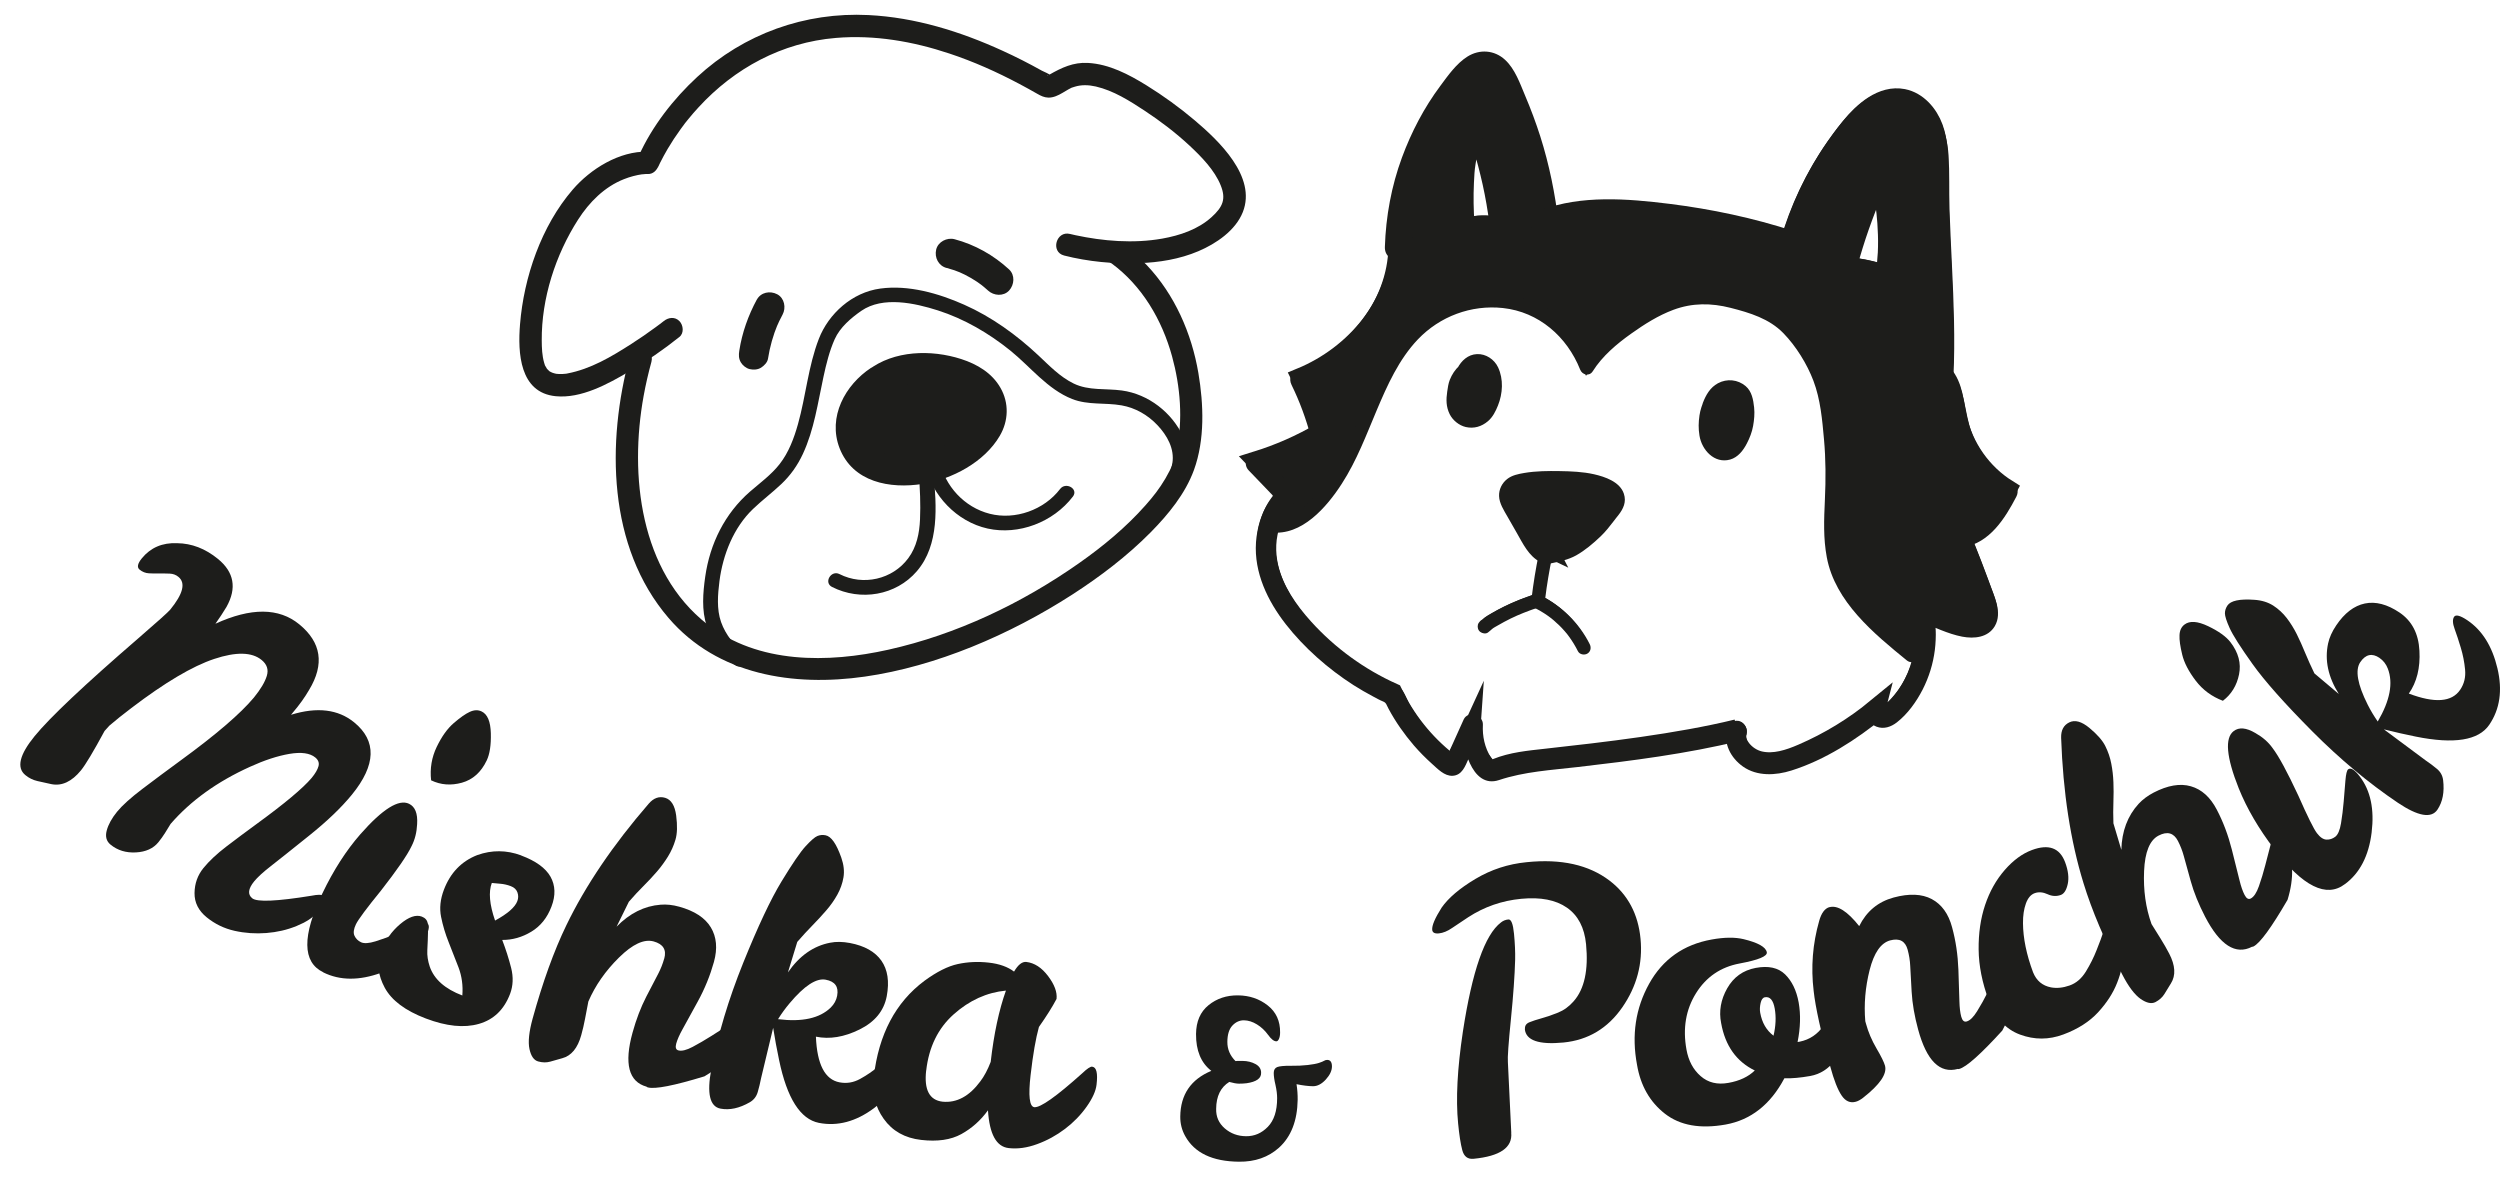 <?xml version="1.0" encoding="UTF-8"?> <svg xmlns="http://www.w3.org/2000/svg" width="123" height="58" viewBox="0 0 123 58" fill="none"><path d="M15.898 44.068C16.047 44.191 15.945 44.475 15.582 44.915C15.386 45.155 15.055 45.369 14.592 45.559C14.126 45.75 13.631 45.864 13.104 45.905C12.576 45.946 12.055 45.911 11.543 45.797C11.03 45.682 10.573 45.46 10.169 45.132C9.765 44.804 9.565 44.405 9.571 43.937C9.577 43.468 9.724 43.061 10.008 42.709C10.295 42.358 10.67 42.006 11.138 41.649C11.604 41.294 12.096 40.925 12.615 40.547C13.994 39.543 14.899 38.787 15.333 38.275C15.514 38.055 15.626 37.861 15.67 37.697C15.714 37.533 15.661 37.39 15.511 37.267C15.245 37.05 14.82 36.992 14.237 37.091C13.654 37.191 13.01 37.402 12.304 37.724C10.687 38.456 9.384 39.394 8.394 40.536C8.303 40.685 8.209 40.835 8.118 40.984C8.025 41.133 7.916 41.286 7.793 41.438C7.541 41.746 7.172 41.913 6.686 41.939C6.2 41.965 5.784 41.839 5.438 41.555C5.233 41.388 5.172 41.157 5.251 40.861C5.33 40.565 5.5 40.258 5.757 39.941C6.015 39.625 6.434 39.247 7.014 38.808C7.594 38.368 8.215 37.906 8.877 37.422C10.629 36.145 11.832 35.111 12.492 34.32C12.82 33.916 13.033 33.562 13.127 33.254C13.221 32.946 13.136 32.686 12.869 32.469C12.392 32.079 11.616 32.062 10.541 32.419C9.466 32.776 8.11 33.582 6.466 34.833C6.039 35.158 5.678 35.445 5.383 35.7L5.145 35.963C4.592 36.986 4.205 37.63 3.985 37.9C3.531 38.456 3.042 38.685 2.524 38.579C2.284 38.529 2.055 38.477 1.838 38.427C1.622 38.377 1.422 38.28 1.247 38.134C0.804 37.771 0.957 37.132 1.706 36.215C2.456 35.298 4.155 33.693 6.803 31.406C7.755 30.583 8.279 30.111 8.373 29.997C9.009 29.218 9.144 28.682 8.78 28.383C8.657 28.28 8.511 28.228 8.347 28.222C8.183 28.216 8.013 28.213 7.84 28.216C7.667 28.219 7.497 28.216 7.327 28.207C7.158 28.198 7.005 28.137 6.868 28.026C6.73 27.914 6.768 27.727 6.979 27.469C7.41 26.942 7.989 26.693 8.716 26.725C9.434 26.734 10.101 26.991 10.722 27.498C11.519 28.148 11.66 28.936 11.144 29.859C10.983 30.129 10.801 30.404 10.599 30.688C12.345 29.888 13.719 29.894 14.721 30.714C15.81 31.605 15.974 32.68 15.207 33.945C14.993 34.314 14.729 34.683 14.413 35.053L14.319 35.167C15.602 34.771 16.636 34.897 17.424 35.539C18.54 36.45 18.505 37.636 17.313 39.098C16.794 39.733 16.097 40.401 15.224 41.101C14.349 41.804 13.719 42.305 13.332 42.607C12.946 42.908 12.67 43.16 12.506 43.362C12.207 43.729 12.175 44.007 12.412 44.197C12.647 44.388 13.616 44.347 15.318 44.071C15.634 44.01 15.828 44.007 15.898 44.065V44.068Z" fill="#1D1D1B"></path><path d="M15.904 47.835C14.873 47.34 14.858 46.048 15.86 43.957C16.407 42.815 17.031 41.842 17.734 41.04C18.824 39.801 19.621 39.303 20.125 39.546C20.423 39.689 20.555 40.02 20.523 40.542C20.505 40.946 20.414 41.309 20.25 41.628C20.037 42.077 19.533 42.806 18.745 43.816C18.036 44.686 17.626 45.24 17.512 45.474C17.4 45.709 17.374 45.896 17.441 46.04C17.506 46.18 17.614 46.289 17.764 46.359C17.913 46.429 18.153 46.414 18.481 46.312C18.809 46.209 19.149 46.087 19.495 45.943C19.843 45.799 20.163 45.668 20.456 45.547C20.748 45.427 20.93 45.383 21.003 45.419C21.147 45.489 21.129 45.712 20.948 46.092C20.573 46.874 19.843 47.463 18.759 47.859C17.676 48.254 16.724 48.248 15.904 47.841V47.835ZM21.211 38.392C21.147 37.812 21.238 37.264 21.486 36.748C21.733 36.233 22.014 35.843 22.327 35.574C22.641 35.304 22.901 35.12 23.115 35.023C23.326 34.926 23.519 34.918 23.695 35.003C23.985 35.14 24.134 35.501 24.149 36.078C24.164 36.655 24.096 37.1 23.947 37.413C23.669 37.996 23.262 38.359 22.726 38.509C22.189 38.658 21.686 38.62 21.211 38.392Z" fill="#1D1D1B"></path><path d="M25.644 42.091C26.361 42.358 26.842 42.706 27.085 43.134C27.325 43.565 27.343 44.054 27.132 44.604C26.924 45.155 26.593 45.568 26.139 45.84C25.688 46.113 25.21 46.248 24.709 46.245C24.888 46.711 25.034 47.17 25.149 47.624C25.263 48.078 25.245 48.503 25.096 48.898C24.8 49.675 24.29 50.167 23.561 50.375C22.835 50.583 21.965 50.495 20.954 50.111C19.944 49.727 19.27 49.224 18.93 48.597C18.593 47.97 18.529 47.384 18.737 46.831C18.945 46.28 19.261 45.826 19.686 45.468C20.108 45.111 20.465 44.988 20.752 45.096C20.922 45.161 21.021 45.275 21.045 45.436C21.068 45.597 21.062 46.037 21.024 46.752C21.01 47.012 21.051 47.279 21.142 47.551C21.355 48.178 21.891 48.653 22.747 48.978C22.785 48.489 22.723 48.032 22.562 47.604C22.398 47.176 22.237 46.76 22.073 46.353C21.909 45.946 21.786 45.53 21.701 45.108C21.616 44.686 21.663 44.241 21.839 43.778C22.155 42.944 22.703 42.375 23.479 42.071C24.2 41.813 24.92 41.819 25.641 42.085L25.644 42.091ZM24.355 45.293C24.973 44.956 25.339 44.637 25.453 44.335C25.506 44.194 25.509 44.054 25.459 43.91C25.409 43.767 25.301 43.661 25.128 43.597C24.958 43.532 24.785 43.494 24.613 43.48C24.44 43.468 24.302 43.453 24.197 43.442C24.03 43.881 24.082 44.499 24.358 45.293H24.355Z" fill="#1D1D1B"></path><path d="M32.682 47.159C32.802 46.728 32.626 46.447 32.158 46.318C31.689 46.189 31.121 46.453 30.453 47.112C29.785 47.771 29.284 48.492 28.947 49.274C28.895 49.555 28.839 49.836 28.786 50.117C28.734 50.398 28.669 50.671 28.596 50.934C28.42 51.567 28.11 51.945 27.662 52.065C27.456 52.124 27.26 52.179 27.073 52.232C26.885 52.285 26.689 52.282 26.478 52.223C26.267 52.165 26.127 51.962 26.05 51.614C25.974 51.265 26.027 50.767 26.203 50.123C26.701 48.319 27.254 46.784 27.864 45.524C28.807 43.571 30.157 41.576 31.918 39.54C32.161 39.259 32.43 39.165 32.726 39.253C33.022 39.341 33.203 39.634 33.268 40.126C33.332 40.621 33.321 41.016 33.233 41.312C33.145 41.611 33.022 41.886 32.861 42.147C32.7 42.405 32.521 42.651 32.319 42.885C32.117 43.12 31.897 43.354 31.66 43.591C31.422 43.828 31.182 44.086 30.939 44.367L30.336 45.592C30.98 44.933 31.704 44.572 32.503 44.511C32.793 44.487 33.101 44.52 33.42 44.61C34.17 44.818 34.688 45.155 34.973 45.627C35.257 46.098 35.309 46.667 35.125 47.329C34.94 47.991 34.677 48.644 34.328 49.279C33.98 49.918 33.731 50.372 33.578 50.644C33.426 50.917 33.324 51.151 33.271 51.342C33.218 51.532 33.253 51.646 33.373 51.678C33.537 51.725 33.775 51.667 34.079 51.506C34.384 51.344 34.694 51.163 35.014 50.961C35.33 50.759 35.623 50.571 35.889 50.401C36.156 50.231 36.329 50.155 36.405 50.176C36.56 50.22 36.581 50.442 36.469 50.849C36.238 51.687 35.635 52.39 34.659 52.956C33.157 53.415 32.228 53.597 31.874 53.5C31.841 53.492 31.821 53.48 31.812 53.465C30.93 53.222 30.699 52.334 31.121 50.806C31.302 50.149 31.528 49.561 31.794 49.042C32.061 48.524 32.257 48.146 32.383 47.911C32.506 47.674 32.606 47.425 32.679 47.162L32.682 47.159Z" fill="#1D1D1B"></path><path d="M40.143 51.004C40.198 52.366 40.585 53.116 41.306 53.251C41.654 53.318 41.991 53.262 42.316 53.084C42.641 52.905 42.943 52.7 43.218 52.468C43.496 52.237 43.74 52.02 43.953 51.821C44.167 51.622 44.346 51.537 44.492 51.563C44.639 51.59 44.671 51.812 44.592 52.225C44.428 53.089 43.898 53.854 43.004 54.519C42.111 55.184 41.206 55.424 40.289 55.245C39.375 55.064 38.722 54.035 38.332 52.158C38.221 51.634 38.124 51.103 38.039 50.568L37.445 53.048C37.401 53.28 37.345 53.505 37.281 53.728C37.216 53.951 37.085 54.118 36.888 54.232C36.379 54.525 35.898 54.63 35.45 54.545C34.923 54.446 34.771 53.804 34.993 52.621C35.318 50.916 35.843 49.164 36.566 47.372C37.29 45.579 37.919 44.243 38.453 43.365C38.986 42.489 39.381 41.909 39.639 41.631C39.897 41.352 40.087 41.185 40.213 41.133C40.339 41.08 40.474 41.068 40.614 41.095C40.755 41.121 40.889 41.226 41.018 41.408C41.147 41.59 41.27 41.853 41.393 42.199C41.513 42.544 41.549 42.867 41.499 43.166C41.449 43.464 41.346 43.748 41.197 44.018C41.048 44.287 40.869 44.542 40.658 44.785C40.447 45.029 40.222 45.277 39.976 45.526C39.73 45.775 39.481 46.048 39.226 46.341L38.766 47.843C39.328 47.029 40.02 46.54 40.843 46.382C41.133 46.323 41.458 46.329 41.818 46.396C42.539 46.534 43.054 46.824 43.365 47.266C43.675 47.712 43.763 48.291 43.628 49.012C43.491 49.733 43.045 50.278 42.287 50.652C41.528 51.027 40.813 51.142 40.143 51.004ZM41.188 48.989C41.27 48.549 41.083 48.286 40.623 48.201C40.163 48.113 39.571 48.499 38.848 49.361C38.637 49.612 38.447 49.873 38.28 50.143C39.463 50.292 40.324 50.102 40.869 49.575C41.042 49.405 41.147 49.211 41.188 48.992V48.989Z" fill="#1D1D1B"></path><path d="M53.742 52.484C53.947 52.507 54.018 52.803 53.95 53.368C53.915 53.676 53.754 54.036 53.464 54.446C53.174 54.856 52.82 55.222 52.398 55.542C51.976 55.861 51.519 56.113 51.024 56.292C50.532 56.473 50.063 56.538 49.621 56.485C49.018 56.415 48.681 55.797 48.608 54.628C48.25 55.123 47.814 55.512 47.298 55.797C46.783 56.081 46.124 56.177 45.321 56.084C44.518 55.993 43.906 55.647 43.479 55.047C43.051 54.449 42.89 53.761 42.989 52.987C43.23 50.893 44.062 49.314 45.485 48.254C46.089 47.812 46.636 47.536 47.125 47.431C47.614 47.325 48.121 47.302 48.646 47.361C49.17 47.419 49.583 47.569 49.891 47.803C50.09 47.463 50.292 47.305 50.497 47.328C50.895 47.375 51.252 47.607 51.566 48.023C51.879 48.439 52.02 48.813 51.982 49.147C51.777 49.537 51.487 49.997 51.115 50.527C50.96 51.084 50.822 51.874 50.705 52.897C50.588 53.919 50.649 54.443 50.886 54.473C51.182 54.508 51.973 53.948 53.256 52.797C53.487 52.575 53.651 52.469 53.742 52.478V52.484ZM45.567 52.668C45.459 53.617 45.728 54.13 46.376 54.203C47.07 54.27 47.691 53.937 48.236 53.198C48.426 52.947 48.596 52.627 48.742 52.246C48.9 50.867 49.149 49.695 49.492 48.737C48.549 48.828 47.691 49.218 46.923 49.903C46.153 50.589 45.702 51.511 45.57 52.668H45.567Z" fill="#1D1D1B"></path><path d="M58.069 54.936C58.081 53.855 58.59 53.105 59.598 52.686C59.088 52.294 58.839 51.687 58.845 50.873C58.851 50.255 59.056 49.783 59.46 49.455C59.864 49.127 60.348 48.966 60.91 48.972C61.473 48.978 61.959 49.142 62.372 49.467C62.785 49.792 62.987 50.234 62.981 50.8C62.981 50.928 62.961 51.034 62.925 51.113C62.89 51.192 62.846 51.233 62.797 51.233C62.676 51.233 62.542 51.125 62.389 50.914C62.237 50.703 62.053 50.53 61.842 50.401C61.628 50.269 61.414 50.202 61.2 50.199C60.986 50.199 60.796 50.284 60.635 50.457C60.471 50.63 60.389 50.899 60.386 51.26C60.383 51.623 60.518 51.936 60.787 52.206C60.843 52.2 60.898 52.194 60.957 52.197H61.136C61.376 52.2 61.587 52.252 61.771 52.352C61.956 52.452 62.05 52.598 62.047 52.788C62.053 53.055 61.815 53.225 61.335 53.295C61.209 53.31 61.083 53.316 60.96 53.316C60.837 53.316 60.676 53.286 60.48 53.231C60.055 53.494 59.841 53.934 59.835 54.552C59.824 54.941 59.964 55.261 60.257 55.516C60.55 55.77 60.901 55.899 61.309 55.902C61.716 55.905 62.073 55.753 62.378 55.439C62.682 55.126 62.835 54.657 62.835 54.03C62.835 53.84 62.808 53.623 62.753 53.377C62.694 53.134 62.668 52.935 62.668 52.788C62.668 52.639 62.729 52.542 62.843 52.498C62.958 52.455 63.177 52.434 63.497 52.437C63.816 52.44 64.097 52.428 64.34 52.399C64.583 52.37 64.765 52.337 64.891 52.296C65.014 52.255 65.099 52.22 65.146 52.191C65.193 52.162 65.242 52.147 65.298 52.147C65.453 52.147 65.529 52.255 65.532 52.463C65.532 52.674 65.433 52.888 65.231 53.111C65.028 53.333 64.815 53.445 64.595 53.442C64.375 53.439 64.106 53.407 63.789 53.342C63.831 53.609 63.848 53.864 63.845 54.109C63.828 55.138 63.523 55.926 62.925 56.468C62.401 56.936 61.745 57.165 60.957 57.156C59.651 57.144 58.769 56.722 58.312 55.896C58.145 55.597 58.066 55.275 58.069 54.933V54.936Z" fill="#1D1D1B"></path><path d="M75.028 50.636C75.014 50.475 75.084 50.363 75.245 50.296C75.406 50.232 75.608 50.164 75.854 50.097C76.1 50.029 76.367 49.939 76.654 49.822C76.941 49.707 77.199 49.52 77.427 49.259C77.954 48.659 78.157 47.724 78.034 46.453C77.954 45.639 77.641 45.038 77.093 44.657C76.543 44.274 75.796 44.13 74.844 44.221C73.892 44.312 73.022 44.616 72.234 45.129C71.941 45.319 71.68 45.495 71.449 45.653C71.218 45.814 70.998 45.902 70.793 45.923C70.588 45.943 70.479 45.885 70.465 45.75C70.444 45.539 70.599 45.176 70.927 44.657C71.261 44.177 71.815 43.706 72.591 43.243C73.368 42.78 74.205 42.508 75.107 42.42C76.803 42.244 78.165 42.545 79.196 43.331C80.09 44.016 80.597 44.968 80.714 46.184C80.831 47.399 80.532 48.527 79.817 49.561C79.1 50.595 78.136 51.172 76.923 51.292C75.711 51.409 75.078 51.189 75.022 50.636H75.028ZM74.352 55.73C74.422 56.459 73.804 56.887 72.495 57.013C72.21 57.039 72.026 56.898 71.944 56.588C71.862 56.277 71.794 55.838 71.739 55.27C71.622 54.072 71.701 52.569 71.973 50.762C72.43 47.777 73.054 45.984 73.848 45.384C73.953 45.299 74.076 45.249 74.214 45.237C74.352 45.226 74.442 45.457 74.489 45.94C74.536 46.421 74.554 46.851 74.545 47.226C74.525 47.976 74.457 48.949 74.337 50.144C74.217 51.339 74.167 52.042 74.188 52.253L74.355 55.733L74.352 55.73Z" fill="#1D1D1B"></path><path d="M87.791 53.052C87.106 54.346 86.139 55.105 84.897 55.328C83.652 55.55 82.659 55.374 81.915 54.795C81.171 54.215 80.714 53.412 80.541 52.384C80.269 50.934 80.468 49.607 81.136 48.403C81.804 47.199 82.829 46.473 84.215 46.224C84.844 46.11 85.366 46.107 85.782 46.206C86.499 46.379 86.88 46.596 86.927 46.851C86.962 47.047 86.517 47.231 85.588 47.404C84.66 47.577 83.945 48.063 83.444 48.866C82.943 49.669 82.785 50.594 82.975 51.643C83.075 52.194 83.306 52.627 83.673 52.946C84.039 53.266 84.493 53.377 85.041 53.277C85.585 53.181 86.019 52.976 86.335 52.668C85.43 52.226 84.879 51.45 84.68 50.336C84.563 49.754 84.663 49.182 84.976 48.629C85.29 48.075 85.758 47.738 86.382 47.621C87.006 47.504 87.486 47.609 87.826 47.938C88.163 48.269 88.386 48.728 88.494 49.32C88.6 49.912 88.582 50.562 88.441 51.268L88.544 51.25C89.036 51.151 89.431 50.884 89.727 50.454C89.836 50.284 89.929 50.134 90.005 50.008C90.082 49.882 90.169 49.809 90.272 49.792C90.43 49.762 90.544 49.95 90.618 50.354C90.752 51.098 90.65 51.693 90.31 52.138C89.97 52.583 89.557 52.85 89.068 52.938C88.579 53.025 88.157 53.063 87.806 53.052H87.791ZM87.258 50.955C87.369 50.48 87.39 50.038 87.317 49.622C87.243 49.206 87.082 49.021 86.833 49.065C86.731 49.083 86.66 49.179 86.622 49.349C86.584 49.519 86.575 49.677 86.602 49.827C86.69 50.316 86.906 50.691 87.258 50.957V50.955Z" fill="#1D1D1B"></path><path d="M90.008 44.634C90.407 44.525 90.893 44.836 91.473 45.565C91.833 44.839 92.395 44.37 93.163 44.159C93.93 43.951 94.557 43.978 95.043 44.235C95.53 44.496 95.864 44.956 96.042 45.621C96.224 46.286 96.326 46.98 96.353 47.706C96.379 48.433 96.394 48.951 96.403 49.265C96.411 49.578 96.441 49.83 96.493 50.02C96.546 50.211 96.631 50.29 96.754 50.258C96.921 50.214 97.094 50.044 97.275 49.751C97.457 49.458 97.633 49.142 97.8 48.808C97.97 48.471 98.125 48.163 98.268 47.879C98.412 47.595 98.52 47.443 98.597 47.422C98.752 47.381 98.883 47.563 98.995 47.97C99.223 48.808 99.062 49.719 98.511 50.706C97.451 51.869 96.745 52.498 96.394 52.592C96.362 52.601 96.335 52.601 96.323 52.592C95.439 52.832 94.791 52.188 94.373 50.656C94.194 49.997 94.086 49.379 94.053 48.796C94.018 48.213 93.995 47.788 93.983 47.522C93.971 47.255 93.927 46.992 93.857 46.728C93.74 46.297 93.453 46.145 92.993 46.268C92.536 46.394 92.199 46.88 91.985 47.727C91.772 48.576 91.701 49.414 91.772 50.243L91.807 50.369C91.918 50.776 92.088 51.18 92.322 51.579C92.557 51.977 92.694 52.261 92.741 52.428C92.853 52.835 92.492 53.362 91.66 54.013C91.531 54.112 91.414 54.177 91.303 54.206C91.028 54.282 90.793 54.177 90.606 53.896C90.415 53.614 90.231 53.143 90.052 52.484C89.589 50.785 89.317 49.54 89.232 48.755C89.091 47.586 89.182 46.435 89.504 45.307C89.613 44.918 89.783 44.692 90.014 44.628L90.008 44.634Z" fill="#1D1D1B"></path><path d="M103.819 45.234C104.012 45.161 104.174 45.305 104.305 45.659C104.437 46.014 104.496 46.426 104.481 46.895C104.466 47.364 104.361 47.85 104.162 48.354C103.966 48.858 103.652 49.341 103.227 49.804C102.8 50.267 102.232 50.63 101.517 50.896C100.802 51.163 100.093 51.163 99.387 50.902C98.681 50.642 98.166 50.079 97.844 49.212C97.522 48.345 97.357 47.513 97.349 46.717C97.34 45.92 97.445 45.188 97.668 44.523C97.891 43.858 98.213 43.286 98.632 42.806C99.05 42.326 99.496 41.998 99.97 41.822C100.796 41.514 101.341 41.716 101.605 42.425C101.757 42.832 101.798 43.187 101.734 43.489C101.669 43.79 101.555 43.972 101.394 44.031C101.18 44.109 100.96 44.098 100.741 43.995C100.518 43.893 100.31 43.875 100.117 43.94C99.92 44.007 99.774 44.177 99.674 44.452C99.575 44.728 99.528 45.05 99.531 45.419C99.537 46.157 99.701 46.962 100.026 47.835C100.193 48.251 100.486 48.497 100.908 48.579C101.195 48.632 101.502 48.6 101.824 48.486C102.15 48.371 102.413 48.143 102.624 47.803C102.832 47.461 103.011 47.109 103.154 46.743C103.301 46.377 103.424 46.046 103.523 45.741C103.626 45.439 103.722 45.27 103.819 45.234Z" fill="#1D1D1B"></path><path d="M107.152 41.371C106.947 40.975 106.628 40.887 106.198 41.113C105.767 41.339 105.53 41.918 105.489 42.856C105.448 43.793 105.568 44.663 105.855 45.463C106.007 45.706 106.159 45.949 106.309 46.192C106.461 46.435 106.599 46.678 106.725 46.919C107.027 47.501 107.056 47.99 106.81 48.383C106.698 48.568 106.593 48.74 106.49 48.904C106.388 49.069 106.242 49.2 106.048 49.303C105.855 49.402 105.612 49.35 105.319 49.148C105.026 48.943 104.724 48.544 104.417 47.95C103.553 46.289 102.917 44.786 102.507 43.447C101.868 41.374 101.502 38.992 101.408 36.303C101.397 35.931 101.529 35.679 101.807 35.542C102.085 35.404 102.413 35.495 102.8 35.814C103.183 36.133 103.444 36.429 103.582 36.708C103.72 36.986 103.819 37.273 103.875 37.572C103.933 37.87 103.968 38.172 103.98 38.483C103.992 38.793 103.992 39.112 103.98 39.446C103.968 39.78 103.966 40.135 103.98 40.507L104.37 41.813C104.393 40.893 104.68 40.138 105.222 39.546C105.421 39.332 105.667 39.148 105.96 38.995C106.652 38.638 107.261 38.532 107.791 38.685C108.321 38.837 108.743 39.218 109.062 39.827C109.382 40.436 109.628 41.095 109.806 41.798C109.985 42.501 110.111 43.005 110.184 43.31C110.257 43.614 110.342 43.855 110.433 44.03C110.524 44.206 110.626 44.265 110.738 44.206C110.89 44.127 111.025 43.925 111.139 43.6C111.253 43.275 111.359 42.929 111.452 42.566C111.546 42.203 111.634 41.866 111.713 41.561C111.792 41.254 111.868 41.084 111.939 41.046C112.079 40.972 112.249 41.122 112.442 41.497C112.844 42.267 112.879 43.193 112.548 44.27C111.757 45.63 111.201 46.394 110.875 46.564C110.846 46.579 110.823 46.584 110.805 46.579C109.994 47.001 109.22 46.505 108.488 45.096C108.175 44.49 107.937 43.907 107.782 43.345C107.627 42.782 107.513 42.373 107.442 42.115C107.372 41.857 107.275 41.608 107.15 41.365L107.152 41.371Z" fill="#1D1D1B"></path><path d="M109.367 34.479C108.819 34.271 108.374 33.943 108.028 33.489C107.683 33.035 107.46 32.607 107.364 32.206C107.267 31.804 107.22 31.488 107.232 31.254C107.241 31.019 107.323 30.844 107.478 30.727C107.733 30.533 108.119 30.559 108.641 30.808C109.162 31.058 109.528 31.321 109.739 31.596C110.132 32.109 110.272 32.636 110.161 33.181C110.05 33.726 109.786 34.157 109.37 34.476L109.367 34.479ZM115.369 43.498C114.461 44.192 113.301 43.618 111.892 41.775C111.125 40.77 110.542 39.772 110.143 38.779C109.534 37.247 109.452 36.309 109.897 35.97C110.161 35.767 110.515 35.8 110.966 36.066C111.321 36.266 111.602 36.511 111.81 36.804C112.112 37.2 112.533 37.976 113.075 39.139C113.529 40.167 113.834 40.782 113.992 40.99C114.15 41.198 114.309 41.304 114.464 41.309C114.619 41.315 114.763 41.268 114.894 41.169C115.026 41.069 115.12 40.847 115.178 40.507C115.234 40.167 115.278 39.81 115.31 39.435C115.343 39.06 115.369 38.714 115.395 38.398C115.422 38.081 115.466 37.9 115.53 37.85C115.656 37.754 115.849 37.871 116.104 38.208C116.631 38.899 116.825 39.816 116.684 40.961C116.543 42.106 116.107 42.953 115.372 43.498H115.369Z" fill="#1D1D1B"></path><path d="M118.514 34.124C119.789 34.607 120.629 34.546 121.039 33.939C121.239 33.646 121.318 33.312 121.282 32.943C121.247 32.574 121.177 32.217 121.072 31.871C120.969 31.526 120.867 31.215 120.767 30.943C120.667 30.67 120.659 30.471 120.741 30.348C120.823 30.225 121.039 30.281 121.391 30.515C122.123 31.007 122.615 31.795 122.873 32.879C123.131 33.963 122.996 34.888 122.472 35.659C121.947 36.429 120.743 36.622 118.863 36.242C118.336 36.136 117.811 36.016 117.287 35.884L119.335 37.407C119.531 37.539 119.715 37.677 119.894 37.826C120.073 37.973 120.175 38.16 120.202 38.386C120.272 38.971 120.178 39.452 119.923 39.833C119.625 40.278 118.974 40.167 117.975 39.496C116.534 38.526 115.131 37.355 113.766 35.984C112.401 34.61 111.423 33.509 110.825 32.671C110.228 31.836 109.853 31.244 109.698 30.899C109.542 30.553 109.466 30.313 109.466 30.175C109.466 30.038 109.51 29.912 109.589 29.792C109.668 29.674 109.818 29.59 110.037 29.543C110.257 29.496 110.547 29.484 110.91 29.51C111.277 29.534 111.584 29.631 111.842 29.794C112.097 29.959 112.319 30.164 112.507 30.407C112.694 30.65 112.858 30.916 113.002 31.203C113.145 31.493 113.283 31.798 113.415 32.123C113.55 32.448 113.699 32.782 113.869 33.131L115.07 34.144C114.543 33.307 114.367 32.478 114.542 31.66C114.604 31.37 114.736 31.075 114.941 30.77C115.348 30.164 115.82 29.803 116.35 29.692C116.88 29.581 117.451 29.73 118.057 30.137C118.664 30.547 118.992 31.171 119.036 32.015C119.083 32.858 118.907 33.561 118.514 34.124ZM117.073 32.369C116.704 32.12 116.388 32.191 116.124 32.58C115.864 32.97 115.987 33.667 116.49 34.669C116.637 34.962 116.804 35.237 116.985 35.498C117.589 34.469 117.753 33.602 117.48 32.894C117.393 32.668 117.255 32.495 117.07 32.369H117.073Z" fill="#1D1D1B"></path><path d="M32.659 15.796C32.618 15.829 32.577 15.861 32.533 15.893C32.677 15.782 32.527 15.899 32.472 15.94C32.404 15.993 32.334 16.043 32.267 16.092C31.874 16.382 31.47 16.661 31.057 16.924C30.073 17.557 29.056 18.157 27.917 18.374C27.823 18.392 27.876 18.383 27.852 18.386C27.794 18.392 27.732 18.398 27.674 18.401C27.615 18.404 27.559 18.404 27.501 18.401C27.466 18.401 27.308 18.383 27.363 18.392C27.431 18.404 27.278 18.371 27.261 18.365C27.22 18.354 27.176 18.342 27.135 18.324C27.237 18.363 27.132 18.319 27.091 18.298C27.073 18.286 27.056 18.275 27.035 18.266C26.921 18.195 27.085 18.313 27.026 18.26C26.988 18.225 26.953 18.19 26.918 18.152C26.851 18.075 26.947 18.204 26.895 18.116C26.801 17.964 26.81 17.985 26.772 17.847C26.669 17.492 26.657 17.12 26.654 16.754C26.637 14.686 27.331 12.536 28.444 10.802C28.995 9.944 29.742 9.191 30.703 8.813C30.998 8.696 31.309 8.614 31.622 8.57C31.485 8.591 31.713 8.565 31.766 8.562C31.801 8.562 31.836 8.562 31.871 8.562C32.138 8.57 32.308 8.38 32.401 8.157C32.273 8.465 32.439 8.081 32.475 8.014C32.592 7.779 32.718 7.551 32.849 7.325C33.046 6.992 33.26 6.666 33.488 6.353C33.556 6.259 33.623 6.168 33.693 6.075C33.775 5.966 33.652 6.127 33.737 6.019C33.778 5.969 33.819 5.917 33.86 5.867C34.024 5.665 34.194 5.468 34.37 5.278C36.133 3.357 38.474 2.085 41.127 1.866C43.022 1.707 44.912 2.035 46.707 2.633C47.899 3.028 49.045 3.541 50.155 4.13C50.451 4.288 50.744 4.449 51.036 4.616C51.209 4.716 51.379 4.798 51.581 4.803C51.833 4.806 52.059 4.695 52.27 4.572C52.372 4.514 52.472 4.449 52.574 4.393C52.744 4.303 52.697 4.32 52.882 4.265C53.201 4.168 53.541 4.171 53.916 4.256C54.783 4.458 55.571 4.956 56.309 5.442C57.088 5.955 57.835 6.523 58.52 7.159C59.112 7.712 59.757 8.371 60.058 9.118C60.328 9.786 60.17 10.175 59.607 10.685C58.939 11.289 58.052 11.584 57.179 11.74C55.752 11.992 54.264 11.86 52.917 11.573C52.826 11.552 52.735 11.535 52.648 11.511C51.962 11.335 51.669 12.396 52.355 12.572C53.535 12.873 54.806 12.993 56.022 12.949C57.027 12.914 58.034 12.753 58.963 12.358C59.83 11.989 60.788 11.344 61.148 10.433C61.836 8.69 59.956 6.915 58.778 5.919C58.034 5.29 57.237 4.713 56.409 4.2C55.536 3.661 54.575 3.154 53.529 3.096C52.809 3.055 52.229 3.33 51.625 3.676C51.605 3.687 51.476 3.767 51.561 3.711C51.631 3.664 51.573 3.702 51.543 3.711C51.493 3.726 51.485 3.693 51.611 3.702C51.57 3.699 51.699 3.708 51.731 3.743C51.628 3.626 51.397 3.553 51.259 3.477C50.629 3.125 49.985 2.797 49.329 2.498C47.246 1.546 45.026 0.855 42.727 0.741C39.607 0.586 36.599 1.663 34.305 3.784C33.134 4.865 32.085 6.209 31.426 7.671C31.397 7.736 31.37 7.8 31.341 7.867L31.871 7.463C30.474 7.422 29.05 8.313 28.175 9.332C26.634 11.122 25.773 13.632 25.585 15.961C25.471 17.361 25.565 19.314 27.334 19.493C28.593 19.619 29.912 18.893 30.957 18.277C31.819 17.771 32.65 17.2 33.429 16.576C33.664 16.388 33.62 15.996 33.429 15.8C33.204 15.568 32.882 15.615 32.653 15.8L32.659 15.796Z" fill="#1D1D1B"></path><path d="M54.677 12.95C56.192 14.06 57.173 15.741 57.665 17.531C58.072 19.01 58.213 20.659 57.882 22.159C57.823 22.425 57.75 22.686 57.65 22.941C57.612 23.037 57.642 22.961 57.65 22.941C57.639 22.97 57.624 22.999 57.609 23.029C57.589 23.073 57.568 23.119 57.545 23.163C57.483 23.286 57.416 23.409 57.346 23.529C57.047 24.039 56.745 24.423 56.364 24.854C55.401 25.943 54.267 26.881 53.078 27.715C50.269 29.687 47.064 31.216 43.708 31.965C40.749 32.627 37.31 32.674 34.803 30.718C31.479 28.122 30.96 23.368 31.666 19.484C31.768 18.919 31.897 18.36 32.05 17.803C32.234 17.121 31.177 16.828 30.989 17.51C29.838 21.755 29.888 26.901 32.893 30.404C35.313 33.222 39.047 33.79 42.551 33.289C46.054 32.788 49.695 31.227 52.756 29.253C54.13 28.366 55.453 27.361 56.605 26.198C57.477 25.313 58.312 24.303 58.743 23.122C59.285 21.631 59.22 19.889 58.96 18.351C58.629 16.4 57.794 14.496 56.426 13.049C56.06 12.659 55.653 12.317 55.222 12.003C54.982 11.828 54.613 11.965 54.469 12.2C54.302 12.475 54.428 12.777 54.666 12.952L54.677 12.95Z" fill="#1D1D1B"></path><path d="M37.237 14.736C36.812 15.521 36.508 16.376 36.373 17.258C36.341 17.46 36.341 17.639 36.446 17.823C36.534 17.976 36.71 18.119 36.883 18.16C37.07 18.204 37.281 18.192 37.448 18.087C37.597 17.99 37.755 17.832 37.785 17.651C37.876 17.065 38.037 16.497 38.265 15.949L38.192 16.125C38.286 15.905 38.388 15.688 38.502 15.48C38.684 15.143 38.596 14.666 38.239 14.478C37.881 14.291 37.433 14.382 37.237 14.742V14.736Z" fill="#1D1D1B"></path><path d="M46.572 13.181C46.827 13.248 47.076 13.333 47.319 13.436L47.143 13.363C47.58 13.55 47.99 13.787 48.367 14.077L48.218 13.963C48.353 14.069 48.485 14.18 48.611 14.294C48.892 14.555 49.372 14.593 49.648 14.294C49.908 14.01 49.946 13.536 49.648 13.257C48.886 12.554 47.966 12.036 46.962 11.769C46.593 11.673 46.15 11.892 46.059 12.282C45.969 12.671 46.174 13.079 46.572 13.184V13.181Z" fill="#1D1D1B"></path><path d="M40.936 28.878C42.333 29.587 44.079 29.306 45.113 28.099C46.229 26.793 46.071 24.906 45.936 23.304C45.898 22.838 45.166 22.832 45.204 23.304C45.265 24.051 45.298 24.804 45.265 25.554C45.236 26.236 45.101 26.904 44.688 27.463C43.912 28.512 42.465 28.834 41.305 28.246C40.886 28.032 40.514 28.665 40.936 28.878Z" fill="#1D1D1B"></path><path d="M45.518 22.862C45.84 24.373 47.073 25.668 48.593 26.005C50.114 26.341 51.816 25.7 52.788 24.429C53.075 24.054 52.437 23.688 52.155 24.06C51.373 25.085 49.95 25.598 48.696 25.278C47.442 24.959 46.49 23.913 46.224 22.668C46.124 22.209 45.418 22.402 45.518 22.862Z" fill="#1D1D1B"></path><path d="M43.233 18.726C42.577 19.142 42.055 19.795 41.9 20.553C41.745 21.312 41.994 22.168 42.603 22.648C43.048 22.999 43.631 23.128 44.197 23.155C45.579 23.219 46.979 22.703 47.99 21.76C48.423 21.356 48.804 20.832 48.81 20.24C48.816 19.689 48.488 19.171 48.045 18.84C47.603 18.509 47.064 18.336 46.525 18.219C45.517 18.002 44.029 18.075 43.23 18.726" fill="#1D1D1B"></path><path d="M42.861 18.094C41.578 18.937 40.717 20.516 41.305 22.045C41.956 23.729 43.786 24.063 45.394 23.808C46.838 23.58 48.432 22.739 49.19 21.442C49.621 20.706 49.65 19.834 49.228 19.09C48.807 18.346 48.072 17.918 47.295 17.666C45.816 17.189 43.977 17.232 42.714 18.211C42.401 18.454 42.459 18.993 42.714 19.248C43.022 19.555 43.435 19.491 43.751 19.248C44.328 18.802 45.462 18.776 46.162 18.896C46.862 19.016 48.376 19.459 48.036 20.481C47.887 20.926 47.471 21.292 47.102 21.559C46.666 21.872 46.182 22.109 45.667 22.256C44.858 22.487 43.505 22.66 42.89 21.922C42.172 21.061 42.805 19.886 43.605 19.362C44.404 18.838 43.657 17.578 42.866 18.096L42.861 18.094Z" fill="#1D1D1B"></path><path d="M36.66 32.191C36.141 31.772 35.699 31.236 35.476 30.603C35.254 29.97 35.315 29.244 35.397 28.594C35.564 27.296 36.089 25.96 37.046 25.044C37.495 24.613 37.992 24.241 38.444 23.813C38.895 23.386 39.24 22.894 39.501 22.334C40.058 21.136 40.236 19.824 40.514 18.544C40.649 17.917 40.804 17.281 41.065 16.693C41.326 16.104 41.877 15.641 42.377 15.293C43.441 14.56 45.011 14.912 46.144 15.272C47.442 15.688 48.649 16.394 49.706 17.246C50.696 18.046 51.537 19.153 52.749 19.631C53.538 19.941 54.366 19.8 55.181 19.944C55.863 20.064 56.475 20.419 56.947 20.919C57.419 21.42 57.799 22.079 57.679 22.8C57.559 23.52 57.123 24.212 56.672 24.783C56.382 25.149 56.897 25.67 57.19 25.301C58.019 24.256 58.833 22.832 58.215 21.491C57.665 20.298 56.502 19.39 55.195 19.212C54.401 19.103 53.567 19.232 52.823 18.869C52.149 18.541 51.625 17.987 51.086 17.483C50.008 16.473 48.789 15.591 47.436 14.991C46.174 14.431 44.703 14.009 43.312 14.197C41.92 14.384 40.766 15.439 40.289 16.666C39.765 18.017 39.65 19.478 39.261 20.864C39.068 21.555 38.804 22.264 38.356 22.835C37.949 23.356 37.395 23.758 36.9 24.188C35.658 25.269 34.929 26.748 34.697 28.374C34.586 29.162 34.51 30.032 34.773 30.796C35.037 31.561 35.526 32.211 36.144 32.709C36.508 33.002 37.029 32.486 36.663 32.191H36.66Z" fill="#1D1D1B"></path><path d="M97.674 29.476C97.779 29.772 97.882 30.112 97.738 30.393C97.478 30.906 96.722 30.777 96.186 30.572C95.662 30.372 95.137 30.173 94.613 29.974C94.792 30.715 94.792 31.494 94.63 32.241L94.071 32.133C92.779 31.084 91.262 29.787 90.553 28.281C89.71 26.494 90.336 24.051 90.146 22.086C90.008 20.689 89.956 19.098 89.264 17.877C88.576 16.655 87.926 15.592 86.602 15.12C84.841 14.496 83.579 14.177 81.874 14.945C80.916 15.372 78.898 16.638 78.081 17.973C77.507 16.488 76.394 15.328 74.868 14.874C73.342 14.42 71.608 14.716 70.316 15.651C67.311 17.818 67.275 22.508 64.51 24.971C63.965 25.457 63.254 25.853 62.536 25.73L62.466 25.703C62.589 25.308 62.779 24.939 63.046 24.617C63.136 24.511 63.239 24.391 63.227 24.253C63.218 24.145 63.139 24.057 63.06 23.975C62.641 23.542 62.225 23.102 61.807 22.666C62.923 22.32 63.995 21.849 65.002 21.257C64.762 20.328 64.422 19.423 63.998 18.562C66.687 17.455 68.81 14.939 68.831 12.03C68.91 8.99 70.076 5.984 72.076 3.688C72.355 3.366 72.721 3.032 73.145 3.085C73.588 3.14 73.86 3.588 74.053 3.993C75.082 6.154 75.752 8.486 76.025 10.867C77.533 10.279 79.361 10.355 80.975 10.469C83.145 10.624 86.016 11.222 88.087 11.901C88.67 9.845 89.677 7.906 91.031 6.248C91.69 5.44 92.618 4.634 93.643 4.833C94.358 4.974 94.9 5.598 95.149 6.28C95.398 6.963 95.404 7.71 95.404 8.439C95.398 11.834 95.79 15.03 95.624 18.419C96.13 18.987 96.157 19.816 96.318 20.56C96.625 21.995 97.539 23.29 98.784 24.063C98.269 25.056 97.586 26.172 96.473 26.313C96.903 27.355 97.308 28.41 97.683 29.476H97.674ZM92.647 13.026C92.911 11.81 92.586 9.327 92.472 9.335C92.305 9.371 92.217 9.546 92.153 9.704C91.722 10.747 91.359 11.816 91.06 12.906C91.485 12.906 92.026 13.05 92.413 13.149C92.478 13.167 92.554 13.208 92.601 13.164C92.627 13.137 92.639 13.067 92.647 13.026ZM72.22 10.917C72.647 10.812 73.192 10.803 73.626 10.885C73.471 9.62 73.201 8.369 72.829 7.153C72.794 7.042 72.706 6.907 72.6 6.954C72.559 6.972 72.533 7.016 72.516 7.059C72.29 7.552 72.231 8.102 72.199 8.638C72.155 9.397 72.161 10.161 72.217 10.917H72.22Z" fill="#1D1D1B"></path><path d="M85.553 19.74C85.673 20.361 85.544 21.034 85.193 21.556C85.117 21.67 85.017 21.784 84.885 21.802C84.771 21.819 84.66 21.752 84.572 21.673C84.235 21.351 84.235 20.501 84.499 19.904C84.575 19.702 84.692 19.502 84.873 19.394C85.055 19.288 85.316 19.3 85.445 19.47C85.506 19.549 85.529 19.646 85.553 19.743V19.74Z" fill="#1D1D1B"></path><path d="M79.287 24.476C79.287 24.578 79.22 24.672 79.153 24.751C78.625 25.407 78.549 25.671 77.43 26.482C77.293 26.582 77.143 26.67 76.982 26.731C76.786 26.808 76.59 26.852 76.133 26.948C75.831 26.808 75.649 26.506 75.483 26.216C75.272 25.847 75.058 25.481 74.85 25.112C74.715 24.877 74.58 24.643 74.472 24.397C74.387 24.206 74.484 23.984 74.677 23.916C75.318 23.714 76.021 23.717 76.698 23.729C77.483 23.741 78.303 23.761 78.997 24.124C79.135 24.198 79.281 24.312 79.284 24.47L79.287 24.476Z" fill="#1D1D1B"></path><path d="M73.21 18.459C73.309 18.887 73.227 19.332 73.049 19.731C72.934 19.991 72.727 20.264 72.422 20.273C72.202 20.278 72 20.129 71.906 19.942C71.81 19.754 71.807 19.54 71.842 19.335C71.912 18.887 71.927 18.641 72.281 18.328C72.36 18.172 72.46 18 72.644 17.956C72.785 17.923 72.937 17.988 73.034 18.09C73.131 18.193 73.183 18.325 73.213 18.459H73.21Z" fill="#1D1D1B"></path><path d="M68.825 12.03C68.904 8.99 70.07 5.984 72.07 3.688C72.349 3.366 72.715 3.032 73.139 3.085C73.582 3.14 73.854 3.588 74.047 3.993C75.076 6.154 75.746 8.486 76.019 10.867" stroke="#1D1D1B" stroke-width="0.92" stroke-miterlimit="10"></path><path d="M88.078 11.904C88.661 9.848 89.669 7.909 91.022 6.251C91.681 5.443 92.609 4.637 93.635 4.836C94.349 4.977 94.891 5.601 95.14 6.283C95.389 6.966 95.395 7.713 95.395 8.442C95.389 11.837 95.782 15.033 95.615 18.422" stroke="#1D1D1B" stroke-width="0.92" stroke-miterlimit="10"></path><path d="M68.824 12.03C68.804 14.942 66.677 17.455 63.991 18.562C64.419 19.423 64.756 20.328 64.996 21.257C63.991 21.849 62.916 22.32 61.8 22.666C62.219 23.102 62.635 23.539 63.054 23.975C63.13 24.054 63.212 24.142 63.221 24.254C63.233 24.394 63.13 24.511 63.039 24.617C62.773 24.939 62.582 25.308 62.459 25.703C62.243 26.409 62.243 27.192 62.424 27.912C62.708 29.037 63.385 30.027 64.164 30.888C65.383 32.236 66.879 33.325 68.537 34.069C69.158 35.387 70.09 36.556 71.235 37.458C71.302 37.514 71.384 37.569 71.472 37.549C71.557 37.526 71.607 37.435 71.642 37.356C71.915 36.752 72.09 36.6 72.366 35.996C72.313 36.746 72.632 37.063 73.089 37.663C73.139 37.733 73.203 37.804 73.282 37.833C73.394 37.868 73.511 37.821 73.619 37.777C74.387 37.464 75.225 37.388 76.045 37.297C78.989 36.972 82.574 36.556 85.453 35.85" stroke="#1D1D1B" stroke-width="0.92" stroke-miterlimit="10"></path><path d="M85.459 35.853C85.266 36.547 85.884 37.259 86.587 37.42C87.287 37.581 88.016 37.341 88.675 37.054C89.982 36.489 91.209 35.742 92.308 34.837C92.258 35.024 92.466 35.2 92.659 35.188C92.852 35.176 93.016 35.045 93.157 34.91C93.907 34.201 94.414 33.249 94.633 32.239C94.794 31.492 94.794 30.712 94.616 29.971C95.14 30.171 95.664 30.37 96.189 30.569C96.725 30.774 97.48 30.903 97.741 30.39C97.885 30.109 97.782 29.769 97.677 29.474C97.302 28.407 96.895 27.353 96.467 26.31C97.58 26.172 98.263 25.053 98.778 24.061C97.533 23.287 96.619 21.992 96.312 20.557C96.151 19.813 96.121 18.987 95.618 18.416" stroke="#1D1D1B" stroke-width="0.92" stroke-miterlimit="10"></path><path d="M76.019 10.867C77.527 10.279 79.355 10.355 80.969 10.469C83.139 10.624 86.01 11.222 88.081 11.901" stroke="#1D1D1B" stroke-width="0.92" stroke-miterlimit="10"></path><path d="M62.533 25.733C63.253 25.855 63.962 25.46 64.507 24.974C67.272 22.511 67.31 17.821 70.312 15.653C71.604 14.722 73.338 14.426 74.864 14.877C76.391 15.328 77.504 16.491 78.078 17.976C78.895 16.643 80.913 15.378 81.871 14.947C83.576 14.18 84.838 14.499 86.599 15.123C87.922 15.595 88.573 16.655 89.261 17.88C89.949 19.101 90.005 20.692 90.143 22.089C90.333 24.054 89.706 26.497 90.55 28.284C91.262 29.789 92.776 31.087 94.068 32.136" stroke="#1D1D1B" stroke-width="0.46" stroke-miterlimit="10"></path><path d="M72.278 18.331C71.927 18.644 71.909 18.89 71.839 19.338C71.807 19.54 71.81 19.757 71.903 19.944C71.997 20.132 72.196 20.281 72.419 20.275C72.723 20.27 72.931 19.997 73.046 19.733C73.227 19.332 73.306 18.887 73.207 18.462C73.177 18.331 73.128 18.196 73.028 18.093C72.928 17.991 72.779 17.929 72.638 17.959C72.457 18 72.354 18.172 72.275 18.331H72.278Z" stroke="#1D1D1B" stroke-width="0.89" stroke-miterlimit="10"></path><path d="M84.499 19.898C84.232 20.498 84.235 21.348 84.572 21.667C84.657 21.746 84.768 21.814 84.885 21.796C85.017 21.781 85.12 21.664 85.193 21.55C85.544 21.029 85.673 20.355 85.553 19.734C85.533 19.637 85.506 19.541 85.445 19.461C85.316 19.294 85.055 19.28 84.874 19.385C84.695 19.491 84.575 19.69 84.499 19.895V19.898Z" stroke="#1D1D1B" stroke-miterlimit="10"></path><path d="M76.136 26.948C75.834 26.808 75.652 26.506 75.485 26.216C75.275 25.847 75.061 25.481 74.853 25.112C74.718 24.877 74.583 24.643 74.475 24.397C74.39 24.206 74.487 23.984 74.68 23.916C75.321 23.714 76.024 23.717 76.701 23.729C77.486 23.741 78.306 23.761 79 24.124C79.138 24.198 79.284 24.312 79.287 24.47C79.287 24.573 79.22 24.666 79.153 24.745C78.625 25.402 78.549 25.665 77.43 26.477C77.293 26.576 77.143 26.664 76.982 26.726C76.786 26.802 76.59 26.846 76.133 26.942L76.136 26.948Z" stroke="#1D1D1B" stroke-width="0.92" stroke-miterlimit="10"></path><path d="M76.051 27.2C75.904 27.9 75.787 28.603 75.702 29.309" stroke="#1D1D1B" stroke-width="0.46" stroke-miterlimit="10"></path><path d="M75.632 29.473C76.625 29.947 77.448 30.764 77.937 31.749" stroke="#1D1D1B" stroke-width="0.46" stroke-miterlimit="10"></path><path d="M73.052 30.709C73.052 30.709 73.058 30.698 73.067 30.686" stroke="#1D1D1B" stroke-width="0.46" stroke-miterlimit="10"></path><path d="M75.541 29.467C74.671 29.766 74.027 30.05 73.248 30.536C73.174 30.598 73.078 30.689 73.051 30.709L73.045 30.715" stroke="#1D1D1B" stroke-width="0.46" stroke-miterlimit="10"></path><path d="M72.219 10.917C72.164 10.161 72.158 9.397 72.202 8.638C72.234 8.102 72.293 7.549 72.518 7.059C72.536 7.018 72.562 6.974 72.603 6.954C72.709 6.907 72.796 7.042 72.832 7.153C73.204 8.369 73.473 9.619 73.628 10.885C73.195 10.803 72.65 10.812 72.222 10.917H72.219Z" stroke="#1D1D1B" stroke-width="0.46" stroke-miterlimit="10"></path><path d="M91.06 12.909C91.359 11.819 91.725 10.75 92.153 9.707C92.217 9.549 92.305 9.373 92.472 9.338C92.586 9.329 92.911 11.813 92.648 13.029C92.639 13.07 92.627 13.137 92.601 13.166C92.554 13.21 92.475 13.169 92.413 13.152C92.027 13.055 91.488 12.912 91.06 12.909Z" stroke="#1D1D1B" stroke-width="0.46" stroke-miterlimit="10"></path><path d="M69.492 12.15C69.56 9.93 70.219 7.753 71.385 5.864C71.663 5.413 71.967 4.977 72.304 4.567C72.442 4.397 72.826 3.802 73.092 3.896C73.25 3.951 73.362 4.271 73.429 4.405C73.567 4.687 73.696 4.974 73.819 5.264C74.05 5.814 74.258 6.38 74.44 6.948C74.864 8.26 75.169 9.616 75.333 10.987C75.377 11.35 75.614 11.664 76.01 11.664C76.341 11.664 76.73 11.353 76.686 10.987C76.513 9.537 76.226 8.108 75.784 6.716C75.567 6.034 75.315 5.363 75.034 4.701C74.782 4.104 74.539 3.392 74.047 2.941C73.526 2.46 72.796 2.408 72.199 2.783C71.651 3.128 71.244 3.714 70.863 4.227C70.064 5.299 69.44 6.494 68.977 7.748C68.458 9.156 68.183 10.65 68.136 12.15C68.11 13.02 69.463 13.02 69.489 12.15H69.492Z" fill="#1D1D1B"></path><path d="M88.555 12.155C88.951 10.781 89.525 9.475 90.281 8.259C90.653 7.662 91.057 7.076 91.523 6.546C91.93 6.077 92.454 5.556 93.093 5.445C94.569 5.193 94.862 7.143 94.874 8.169C94.894 9.8 94.944 11.423 95.023 13.052C95.111 14.879 95.181 16.704 95.096 18.532C95.067 19.185 96.08 19.182 96.11 18.532C96.195 16.704 96.124 14.876 96.036 13.052C95.993 12.129 95.946 11.206 95.916 10.284C95.887 9.361 95.925 8.526 95.869 7.65C95.782 6.241 95.12 4.583 93.509 4.422C91.897 4.261 90.74 5.805 89.923 6.959C88.869 8.45 88.078 10.128 87.574 11.883C87.392 12.513 88.371 12.779 88.552 12.152L88.555 12.155Z" fill="#1D1D1B"></path><path d="M68.31 12.149C68.263 14.864 66.277 17.172 63.846 18.192C63.529 18.324 63.386 18.614 63.544 18.936C63.948 19.762 64.262 20.62 64.499 21.511L64.733 20.939C63.758 21.508 62.736 21.962 61.66 22.299C61.294 22.413 61.166 22.864 61.438 23.145L62.308 24.05L62.501 24.252L62.598 24.352C62.668 24.481 62.706 24.492 62.712 24.381L62.73 24.308C62.691 24.361 62.654 24.413 62.612 24.463C62.554 24.542 62.492 24.618 62.437 24.7C62.038 25.283 61.845 25.986 61.795 26.683C61.693 28.172 62.369 29.569 63.263 30.714C64.156 31.859 65.334 32.902 66.593 33.708C66.907 33.907 67.229 34.094 67.557 34.267C67.718 34.352 67.885 34.449 68.055 34.516C68.207 34.578 68.216 34.686 68.316 34.87C68.661 35.515 69.086 36.118 69.56 36.672C69.839 36.994 70.137 37.296 70.454 37.58C70.732 37.826 71.063 38.189 71.467 38.169C71.933 38.145 72.088 37.697 72.249 37.337C72.463 36.862 72.677 36.388 72.891 35.913L71.945 35.658C71.898 36.622 72.381 38.836 73.749 38.38C75.003 37.961 76.315 37.89 77.624 37.738C80.293 37.428 82.973 37.091 85.583 36.455C86.215 36.3 85.949 35.322 85.313 35.477C82.973 36.048 80.58 36.373 78.19 36.657C77.021 36.798 75.835 36.88 74.672 37.079C74.373 37.132 74.074 37.196 73.784 37.29C73.647 37.334 73.5 37.381 73.368 37.442C73.506 37.518 73.532 37.513 73.45 37.425C73.415 37.375 73.383 37.325 73.354 37.275C73.049 36.78 72.929 36.232 72.958 35.655C72.982 35.172 72.223 34.938 72.012 35.401C71.848 35.767 71.681 36.133 71.517 36.499C71.438 36.672 71.362 36.845 71.283 37.017C71.204 37.19 71.101 37.22 71.376 37.199C71.666 37.178 71.52 37.161 71.397 37.061C70.87 36.631 70.383 36.13 69.971 35.588C69.763 35.316 69.569 35.029 69.393 34.733C69.232 34.463 69.109 34.044 68.887 33.828C68.664 33.611 68.236 33.491 67.952 33.338C67.645 33.172 67.34 32.993 67.047 32.802C65.89 32.056 64.815 31.109 63.98 30.008C63.192 28.968 62.586 27.65 62.853 26.32C62.92 25.977 63.034 25.652 63.216 25.354C63.398 25.055 63.708 24.803 63.717 24.419C63.728 23.992 63.389 23.716 63.116 23.432L62.15 22.424L61.927 23.271C63.084 22.908 64.194 22.419 65.243 21.809C65.439 21.695 65.533 21.455 65.477 21.238C65.219 20.266 64.862 19.326 64.42 18.423L64.118 19.167C66.974 17.969 69.27 15.354 69.326 12.146C69.338 11.493 68.324 11.493 68.313 12.146L68.31 12.149Z" fill="#1D1D1B"></path><path d="M84.959 35.835C84.792 36.585 85.14 37.279 85.755 37.715C86.45 38.205 87.364 38.155 88.14 37.909C89.786 37.39 91.327 36.394 92.656 35.313L91.789 34.956C91.769 35.313 91.995 35.624 92.325 35.753C92.68 35.888 93.034 35.767 93.324 35.542C93.857 35.129 94.288 34.523 94.593 33.928C95.219 32.704 95.401 31.3 95.094 29.959L94.47 30.583C95.14 30.838 95.835 31.189 96.543 31.324C97.126 31.435 97.809 31.371 98.143 30.808C98.538 30.138 98.105 29.314 97.867 28.664C97.575 27.87 97.267 27.08 96.945 26.297L96.59 26.921C97.885 26.722 98.647 25.507 99.203 24.438C99.335 24.189 99.262 23.896 99.022 23.743C98.116 23.169 97.393 22.305 97.012 21.3C96.631 20.296 96.71 19.08 95.963 18.178C95.547 17.674 94.833 18.395 95.246 18.896C95.603 19.326 95.65 19.944 95.744 20.474C95.846 21.043 96.01 21.582 96.259 22.106C96.749 23.14 97.545 24.007 98.509 24.619L98.327 23.925C97.888 24.766 97.352 25.782 96.321 25.943C96.072 25.981 95.87 26.333 95.966 26.567C96.215 27.176 96.459 27.788 96.693 28.407C96.81 28.714 96.924 29.025 97.035 29.332C97.126 29.581 97.273 29.862 97.287 30.129C97.311 30.533 96.722 30.34 96.488 30.264C95.896 30.076 95.319 29.824 94.739 29.605C94.355 29.458 94.036 29.886 94.115 30.228C94.308 31.078 94.253 31.951 93.98 32.777C93.846 33.19 93.649 33.576 93.409 33.937C93.301 34.098 93.181 34.253 93.052 34.397C92.979 34.479 92.903 34.558 92.823 34.634C92.782 34.675 92.741 34.713 92.698 34.751C92.56 34.807 92.595 34.874 92.8 34.956C92.826 34.476 92.246 34.344 91.933 34.599C90.914 35.428 89.78 36.119 88.579 36.658C88.025 36.904 87.378 37.173 86.76 37.062C86.335 36.986 85.823 36.593 85.931 36.107C86.072 35.472 85.093 35.199 84.953 35.838L84.959 35.835Z" fill="#1D1D1B"></path><path d="M76.189 11.637C78.043 10.934 80.205 11.139 82.135 11.379C84.065 11.62 86.025 12.065 87.888 12.674C88.717 12.943 89.071 11.64 88.248 11.37C86.265 10.723 84.206 10.287 82.135 10.029C80.064 9.771 77.794 9.592 75.832 10.334C75.489 10.463 75.257 10.79 75.36 11.165C75.451 11.493 75.849 11.769 76.192 11.637H76.189Z" fill="#1D1D1B"></path><path d="M62.524 26.189C64.041 26.388 65.277 24.947 66.015 23.802C66.754 22.656 67.216 21.411 67.735 20.184C68.253 18.957 68.824 17.68 69.759 16.698C70.84 15.565 72.38 14.988 73.942 15.155C75.708 15.345 77.099 16.564 77.744 18.186C77.849 18.453 78.198 18.529 78.362 18.268C78.833 17.519 79.542 16.921 80.26 16.411C80.898 15.957 81.59 15.518 82.331 15.243C83.259 14.897 84.191 14.903 85.143 15.146C86.095 15.389 87.052 15.679 87.747 16.397C88.362 17.029 88.907 17.908 89.22 18.734C89.569 19.654 89.653 20.65 89.741 21.622C89.829 22.595 89.832 23.585 89.785 24.581C89.739 25.577 89.703 26.485 89.879 27.422C90.286 29.601 92.19 31.171 93.819 32.495C94.153 32.768 94.636 32.29 94.296 32.018C92.758 30.77 90.913 29.3 90.529 27.243C90.336 26.209 90.436 25.134 90.483 24.092C90.529 23.049 90.465 22.047 90.359 21.016C90.254 19.985 90.108 18.966 89.651 18.04C89.252 17.235 88.74 16.391 88.078 15.776C87.345 15.09 86.388 14.783 85.436 14.525C84.484 14.267 83.479 14.194 82.509 14.472C81.54 14.751 80.734 15.248 79.958 15.799C79.129 16.385 78.321 17.062 77.776 17.932L78.394 18.014C77.826 16.584 76.8 15.392 75.348 14.818C73.895 14.244 72.041 14.382 70.62 15.175C68.037 16.619 67.325 19.724 66.13 22.196C65.793 22.891 65.412 23.576 64.917 24.174C64.325 24.885 63.517 25.653 62.518 25.524C62.087 25.468 62.093 26.145 62.518 26.201L62.524 26.189Z" fill="#1D1D1B"></path><path d="M72.266 18.447C71.915 18.758 71.9 19.007 71.827 19.455C71.795 19.657 71.798 19.874 71.892 20.058C71.985 20.243 72.187 20.395 72.407 20.389C72.709 20.383 72.917 20.108 73.034 19.85C73.213 19.449 73.295 19.001 73.195 18.576C73.166 18.444 73.113 18.312 73.016 18.21C72.92 18.107 72.767 18.046 72.627 18.075C72.445 18.116 72.343 18.289 72.264 18.444" fill="#1D1D1B"></path><path d="M71.807 17.987C71.59 18.186 71.438 18.418 71.329 18.69C71.256 18.875 71.233 19.071 71.203 19.267C71.145 19.654 71.145 20.014 71.323 20.375C71.473 20.679 71.786 20.934 72.117 21.01C72.522 21.101 72.896 20.987 73.207 20.723C73.444 20.521 73.585 20.237 73.699 19.953C73.936 19.364 73.98 18.658 73.705 18.072C73.52 17.68 73.104 17.401 72.665 17.422C72.226 17.442 71.898 17.744 71.704 18.122C71.546 18.424 71.616 18.843 71.939 19.012C72.237 19.171 72.662 19.1 72.829 18.778C72.85 18.74 72.867 18.702 72.891 18.667C72.902 18.649 72.914 18.632 72.926 18.614C72.858 18.699 72.841 18.723 72.873 18.681C72.917 18.635 73.002 18.588 72.844 18.69C72.902 18.658 72.879 18.667 72.773 18.717C72.794 18.711 72.817 18.705 72.841 18.702L72.668 18.725C72.691 18.725 72.715 18.725 72.738 18.725L72.565 18.702C72.595 18.705 72.624 18.714 72.653 18.72C72.721 18.734 72.527 18.643 72.612 18.708C72.574 18.679 72.498 18.62 72.574 18.687C72.633 18.74 72.466 18.561 72.548 18.664C72.603 18.734 72.539 18.62 72.53 18.611C72.545 18.626 72.554 18.679 72.559 18.699C72.58 18.769 72.592 18.843 72.603 18.913L72.58 18.74C72.598 18.904 72.595 19.065 72.574 19.226L72.598 19.053C72.58 19.177 72.554 19.294 72.516 19.414C72.495 19.478 72.466 19.543 72.445 19.607C72.451 19.59 72.501 19.487 72.466 19.557C72.454 19.581 72.442 19.607 72.431 19.631C72.407 19.674 72.381 19.715 72.355 19.756C72.305 19.833 72.395 19.712 72.395 19.704C72.393 19.721 72.352 19.751 72.34 19.762C72.322 19.78 72.258 19.83 72.346 19.762C72.436 19.692 72.355 19.751 72.334 19.762C72.264 19.815 72.387 19.727 72.404 19.736C72.404 19.736 72.316 19.759 72.311 19.759L72.483 19.736C72.436 19.742 72.395 19.742 72.349 19.736L72.522 19.759C72.492 19.754 72.466 19.748 72.439 19.742C72.369 19.73 72.571 19.821 72.486 19.762C72.466 19.748 72.378 19.686 72.469 19.756C72.559 19.827 72.475 19.756 72.46 19.739C72.39 19.672 72.507 19.786 72.501 19.792C72.492 19.797 72.439 19.657 72.486 19.777C72.524 19.88 72.486 19.771 72.481 19.745C72.472 19.707 72.466 19.669 72.46 19.631L72.483 19.803C72.472 19.701 72.478 19.598 72.489 19.496L72.466 19.669C72.492 19.484 72.516 19.294 72.571 19.112C72.571 19.106 72.592 19.062 72.589 19.059C72.592 19.065 72.516 19.218 72.554 19.141C72.574 19.103 72.595 19.068 72.615 19.033C72.668 18.942 72.598 19.068 72.574 19.08C72.589 19.071 72.603 19.045 72.615 19.03C72.653 18.986 72.697 18.945 72.741 18.907C72.993 18.679 72.993 18.216 72.741 17.984C72.472 17.735 72.091 17.738 71.819 17.984L71.807 17.987Z" fill="#1D1D1B"></path><path d="M84.49 20.017C84.227 20.614 84.224 21.464 84.564 21.786C84.648 21.868 84.76 21.933 84.877 21.918C85.009 21.9 85.108 21.786 85.184 21.672C85.533 21.151 85.668 20.477 85.542 19.859C85.521 19.762 85.495 19.663 85.436 19.586C85.308 19.416 85.047 19.405 84.865 19.51C84.684 19.616 84.566 19.818 84.49 20.02" fill="#1D1D1B"></path><path d="M83.857 19.648C83.746 19.909 83.655 20.158 83.614 20.439C83.564 20.782 83.558 21.089 83.614 21.432C83.725 22.135 84.349 22.826 85.122 22.61C85.509 22.501 85.77 22.159 85.945 21.819C86.086 21.549 86.2 21.256 86.253 20.955C86.306 20.653 86.335 20.354 86.303 20.05C86.262 19.672 86.194 19.259 85.887 18.998C85.503 18.67 84.967 18.617 84.522 18.857C84.141 19.062 83.93 19.432 83.781 19.821C83.716 19.988 83.769 20.237 83.854 20.387C83.939 20.536 84.118 20.682 84.293 20.723C84.481 20.767 84.692 20.756 84.859 20.65C85.026 20.545 85.122 20.398 85.195 20.211C85.204 20.187 85.213 20.167 85.222 20.143L85.149 20.319C85.169 20.275 85.19 20.231 85.213 20.187C85.225 20.167 85.237 20.146 85.251 20.126C85.292 20.064 85.278 20.085 85.198 20.187C85.231 20.161 85.272 20.12 85.298 20.088C85.195 20.164 85.172 20.181 85.237 20.14C85.254 20.129 85.275 20.12 85.292 20.111L85.116 20.184C85.157 20.17 85.195 20.158 85.24 20.149L85.043 20.176C85.087 20.17 85.125 20.17 85.169 20.173L84.973 20.146C85.014 20.152 85.052 20.161 85.093 20.176L84.917 20.102C85.058 20.167 84.85 20.032 84.885 20.064C84.923 20.102 84.903 20.076 84.823 19.982C84.835 20.003 84.847 20.023 84.856 20.047L84.782 19.871C84.823 19.979 84.844 20.091 84.859 20.205L84.832 20.009C84.859 20.22 84.856 20.43 84.832 20.641L84.859 20.445C84.826 20.668 84.768 20.884 84.683 21.092L84.756 20.917C84.709 21.025 84.657 21.131 84.592 21.23C84.578 21.253 84.563 21.274 84.548 21.297C84.496 21.382 84.592 21.253 84.595 21.242C84.586 21.268 84.478 21.344 84.589 21.262C84.689 21.186 84.598 21.251 84.572 21.262L84.747 21.189C84.724 21.198 84.703 21.204 84.677 21.207L84.873 21.18C84.847 21.183 84.823 21.18 84.797 21.18L84.993 21.207C84.967 21.204 84.944 21.195 84.92 21.186L85.096 21.259C85.073 21.251 85.049 21.236 85.026 21.224C85.119 21.3 85.137 21.315 85.081 21.265C85.034 21.215 85.017 21.154 85.131 21.338C85.099 21.283 85.064 21.233 85.04 21.174L85.114 21.35C85.073 21.245 85.046 21.136 85.029 21.025L85.055 21.221C85.029 21.025 85.031 20.829 85.055 20.633L85.029 20.829C85.058 20.627 85.108 20.43 85.184 20.243L85.111 20.419L85.125 20.387C85.207 20.199 85.257 20.029 85.198 19.821C85.152 19.651 85.02 19.467 84.862 19.382C84.692 19.291 84.487 19.247 84.296 19.308C84.126 19.364 83.933 19.476 83.857 19.645V19.648Z" fill="#1D1D1B"></path><path d="M76.127 27.064C75.826 26.927 75.644 26.622 75.477 26.335C75.266 25.966 75.055 25.597 74.841 25.23C74.707 24.996 74.572 24.762 74.464 24.516C74.379 24.328 74.475 24.1 74.671 24.038C75.31 23.833 76.013 23.839 76.693 23.851C77.478 23.863 78.295 23.883 78.992 24.249C79.133 24.323 79.279 24.437 79.279 24.592C79.279 24.697 79.212 24.788 79.144 24.87C78.614 25.523 78.538 25.787 77.422 26.601C77.284 26.701 77.132 26.789 76.974 26.85C76.778 26.927 76.581 26.97 76.124 27.064" fill="#1D1D1B"></path><path d="M76.467 26.482C76.341 26.418 76.312 26.394 76.247 26.3C76.127 26.128 76.028 25.94 75.922 25.759C75.702 25.378 75.48 25 75.269 24.616C75.219 24.525 75.169 24.432 75.122 24.338C74.985 24.063 75.096 24.279 75.093 24.279C75.09 24.279 75.084 24.49 75.07 24.523C75.011 24.645 74.827 24.689 75.058 24.634C75.158 24.61 75.263 24.587 75.357 24.572C75.755 24.511 76.189 24.523 76.599 24.528C76.982 24.534 77.436 24.537 77.773 24.584C77.967 24.61 78.157 24.654 78.344 24.713C78.421 24.736 78.482 24.757 78.532 24.78C78.579 24.801 78.626 24.836 78.675 24.854C78.708 24.874 78.714 24.877 78.693 24.859C78.576 24.757 78.561 24.605 78.649 24.402C78.602 24.435 78.447 24.669 78.388 24.745C78.353 24.789 78.318 24.836 78.286 24.88C78.271 24.897 78.257 24.918 78.245 24.936C78.154 25.058 78.309 24.856 78.254 24.924C78.101 25.108 77.949 25.29 77.773 25.454C77.486 25.726 77.202 25.961 76.862 26.157C76.605 26.306 76.244 26.35 75.943 26.415C75.585 26.491 75.377 26.91 75.471 27.247C75.573 27.619 75.945 27.794 76.303 27.718C76.734 27.627 77.155 27.542 77.545 27.326C77.978 27.083 78.391 26.734 78.749 26.391C78.995 26.157 79.203 25.89 79.411 25.618C79.431 25.592 79.557 25.428 79.504 25.495C79.452 25.562 79.595 25.381 79.619 25.352C79.868 25.035 80.029 24.698 79.894 24.291C79.701 23.705 78.966 23.456 78.424 23.333C77.882 23.21 77.296 23.187 76.731 23.178C76.165 23.169 75.573 23.172 74.999 23.269C74.707 23.319 74.39 23.38 74.153 23.568C73.898 23.767 73.743 24.077 73.754 24.405C73.766 24.769 73.992 25.111 74.168 25.419C74.317 25.682 74.469 25.943 74.619 26.207C74.923 26.737 75.21 27.361 75.781 27.651C76.107 27.815 76.514 27.736 76.707 27.408C76.883 27.106 76.792 26.649 76.464 26.482H76.467Z" fill="#1D1D1B"></path><path d="M75.714 27.229C75.561 27.956 75.444 28.691 75.354 29.426C75.333 29.602 75.523 29.772 75.69 29.763C75.892 29.754 76.007 29.614 76.027 29.426C76.106 28.77 76.224 28.079 76.361 27.408C76.396 27.235 76.311 27.033 76.124 26.992C75.954 26.954 75.746 27.042 75.708 27.229H75.714Z" fill="#1D1D1B"></path><path d="M75.451 29.883C75.694 30 75.925 30.135 76.145 30.29C76.341 30.427 76.528 30.586 76.722 30.776C76.816 30.87 76.906 30.963 76.991 31.063C77.085 31.172 77.138 31.236 77.205 31.333C77.366 31.555 77.51 31.792 77.633 32.038C77.715 32.203 77.946 32.246 78.096 32.159C78.263 32.062 78.298 31.86 78.216 31.696C77.7 30.662 76.83 29.801 75.79 29.297C75.626 29.218 75.424 29.253 75.328 29.417C75.24 29.566 75.284 29.801 75.448 29.88L75.451 29.883Z" fill="#1D1D1B"></path><path d="M75.445 29.256C74.961 29.422 74.481 29.607 74.021 29.833C73.807 29.938 73.593 30.049 73.388 30.169C73.268 30.24 73.145 30.304 73.034 30.389C72.987 30.424 72.94 30.465 72.896 30.506C72.867 30.533 72.75 30.626 72.867 30.538L73.365 30.919C73.335 30.966 73.306 31.016 73.277 31.066C73.283 31.057 73.292 31.048 73.297 31.039C73.418 30.905 73.432 30.697 73.297 30.562C73.174 30.439 72.94 30.424 72.82 30.562C72.776 30.612 72.726 30.67 72.712 30.738C72.682 30.869 72.72 31.01 72.832 31.092C72.931 31.165 73.098 31.201 73.207 31.119C73.28 31.066 73.344 31.004 73.412 30.946C73.479 30.887 73.596 30.828 73.69 30.773C73.898 30.653 74.109 30.538 74.323 30.433C74.747 30.225 75.166 30.067 75.62 29.909C75.793 29.85 75.907 29.677 75.858 29.493C75.811 29.326 75.614 29.197 75.442 29.256H75.445Z" fill="#1D1D1B"></path><path d="M72.548 11.033C72.498 10.354 72.486 9.671 72.518 8.992C72.533 8.684 72.545 8.377 72.597 8.072C72.641 7.814 72.691 7.483 72.847 7.266L72.726 7.387C72.668 7.387 72.606 7.387 72.548 7.387C72.492 7.334 72.475 7.322 72.495 7.357C72.507 7.392 72.518 7.431 72.527 7.466C72.551 7.539 72.571 7.612 72.592 7.685C72.638 7.844 72.683 8.005 72.724 8.163C72.805 8.47 72.879 8.781 72.949 9.091C73.087 9.721 73.198 10.357 73.277 10.995L73.705 10.67C73.18 10.576 72.641 10.582 72.12 10.705C71.698 10.805 71.877 11.458 72.299 11.358C72.694 11.265 73.122 11.253 73.523 11.323C73.713 11.356 73.98 11.236 73.951 10.998C73.851 10.21 73.719 9.425 73.538 8.652C73.447 8.254 73.341 7.861 73.227 7.469C73.139 7.164 73.031 6.719 72.63 6.719C72.228 6.719 72.117 7.179 72.029 7.477C71.924 7.844 71.883 8.23 71.856 8.611C71.801 9.416 71.81 10.225 71.865 11.03C71.897 11.461 72.571 11.464 72.542 11.03L72.548 11.033Z" fill="#1D1D1B"></path><path d="M91.376 13.113C91.546 12.498 91.733 11.889 91.944 11.288C92.05 10.987 92.161 10.688 92.275 10.392C92.328 10.254 92.381 10.117 92.439 9.982C92.457 9.938 92.477 9.894 92.501 9.853C92.551 9.762 92.559 9.806 92.466 9.794L92.296 9.748C92.281 9.739 92.187 9.639 92.193 9.651C92.132 9.554 92.17 9.584 92.176 9.616C92.182 9.651 92.196 9.686 92.205 9.721C92.231 9.83 92.249 9.941 92.266 10.052C92.308 10.325 92.343 10.667 92.366 10.984C92.392 11.367 92.407 11.754 92.398 12.141C92.395 12.328 92.387 12.513 92.366 12.7C92.354 12.812 92.36 13.005 92.299 13.113L92.419 12.993L92.378 13.014L92.548 12.967C92.46 12.961 92.352 12.911 92.264 12.888C92.129 12.852 91.994 12.82 91.859 12.794C91.593 12.738 91.32 12.694 91.048 12.691C90.612 12.685 90.612 13.359 91.048 13.368C91.458 13.374 91.862 13.479 92.255 13.585C92.454 13.637 92.662 13.69 92.826 13.523C92.949 13.4 92.969 13.207 92.996 13.046C93.096 12.413 93.087 11.769 93.046 11.13C93.013 10.612 92.972 10.084 92.861 9.578C92.826 9.422 92.779 9.253 92.633 9.168C92.442 9.056 92.214 9.168 92.07 9.302C91.909 9.455 91.836 9.674 91.754 9.874C91.35 10.872 91.004 11.898 90.717 12.937C90.603 13.356 91.253 13.538 91.37 13.116L91.376 13.113Z" fill="#1D1D1B"></path></svg> 